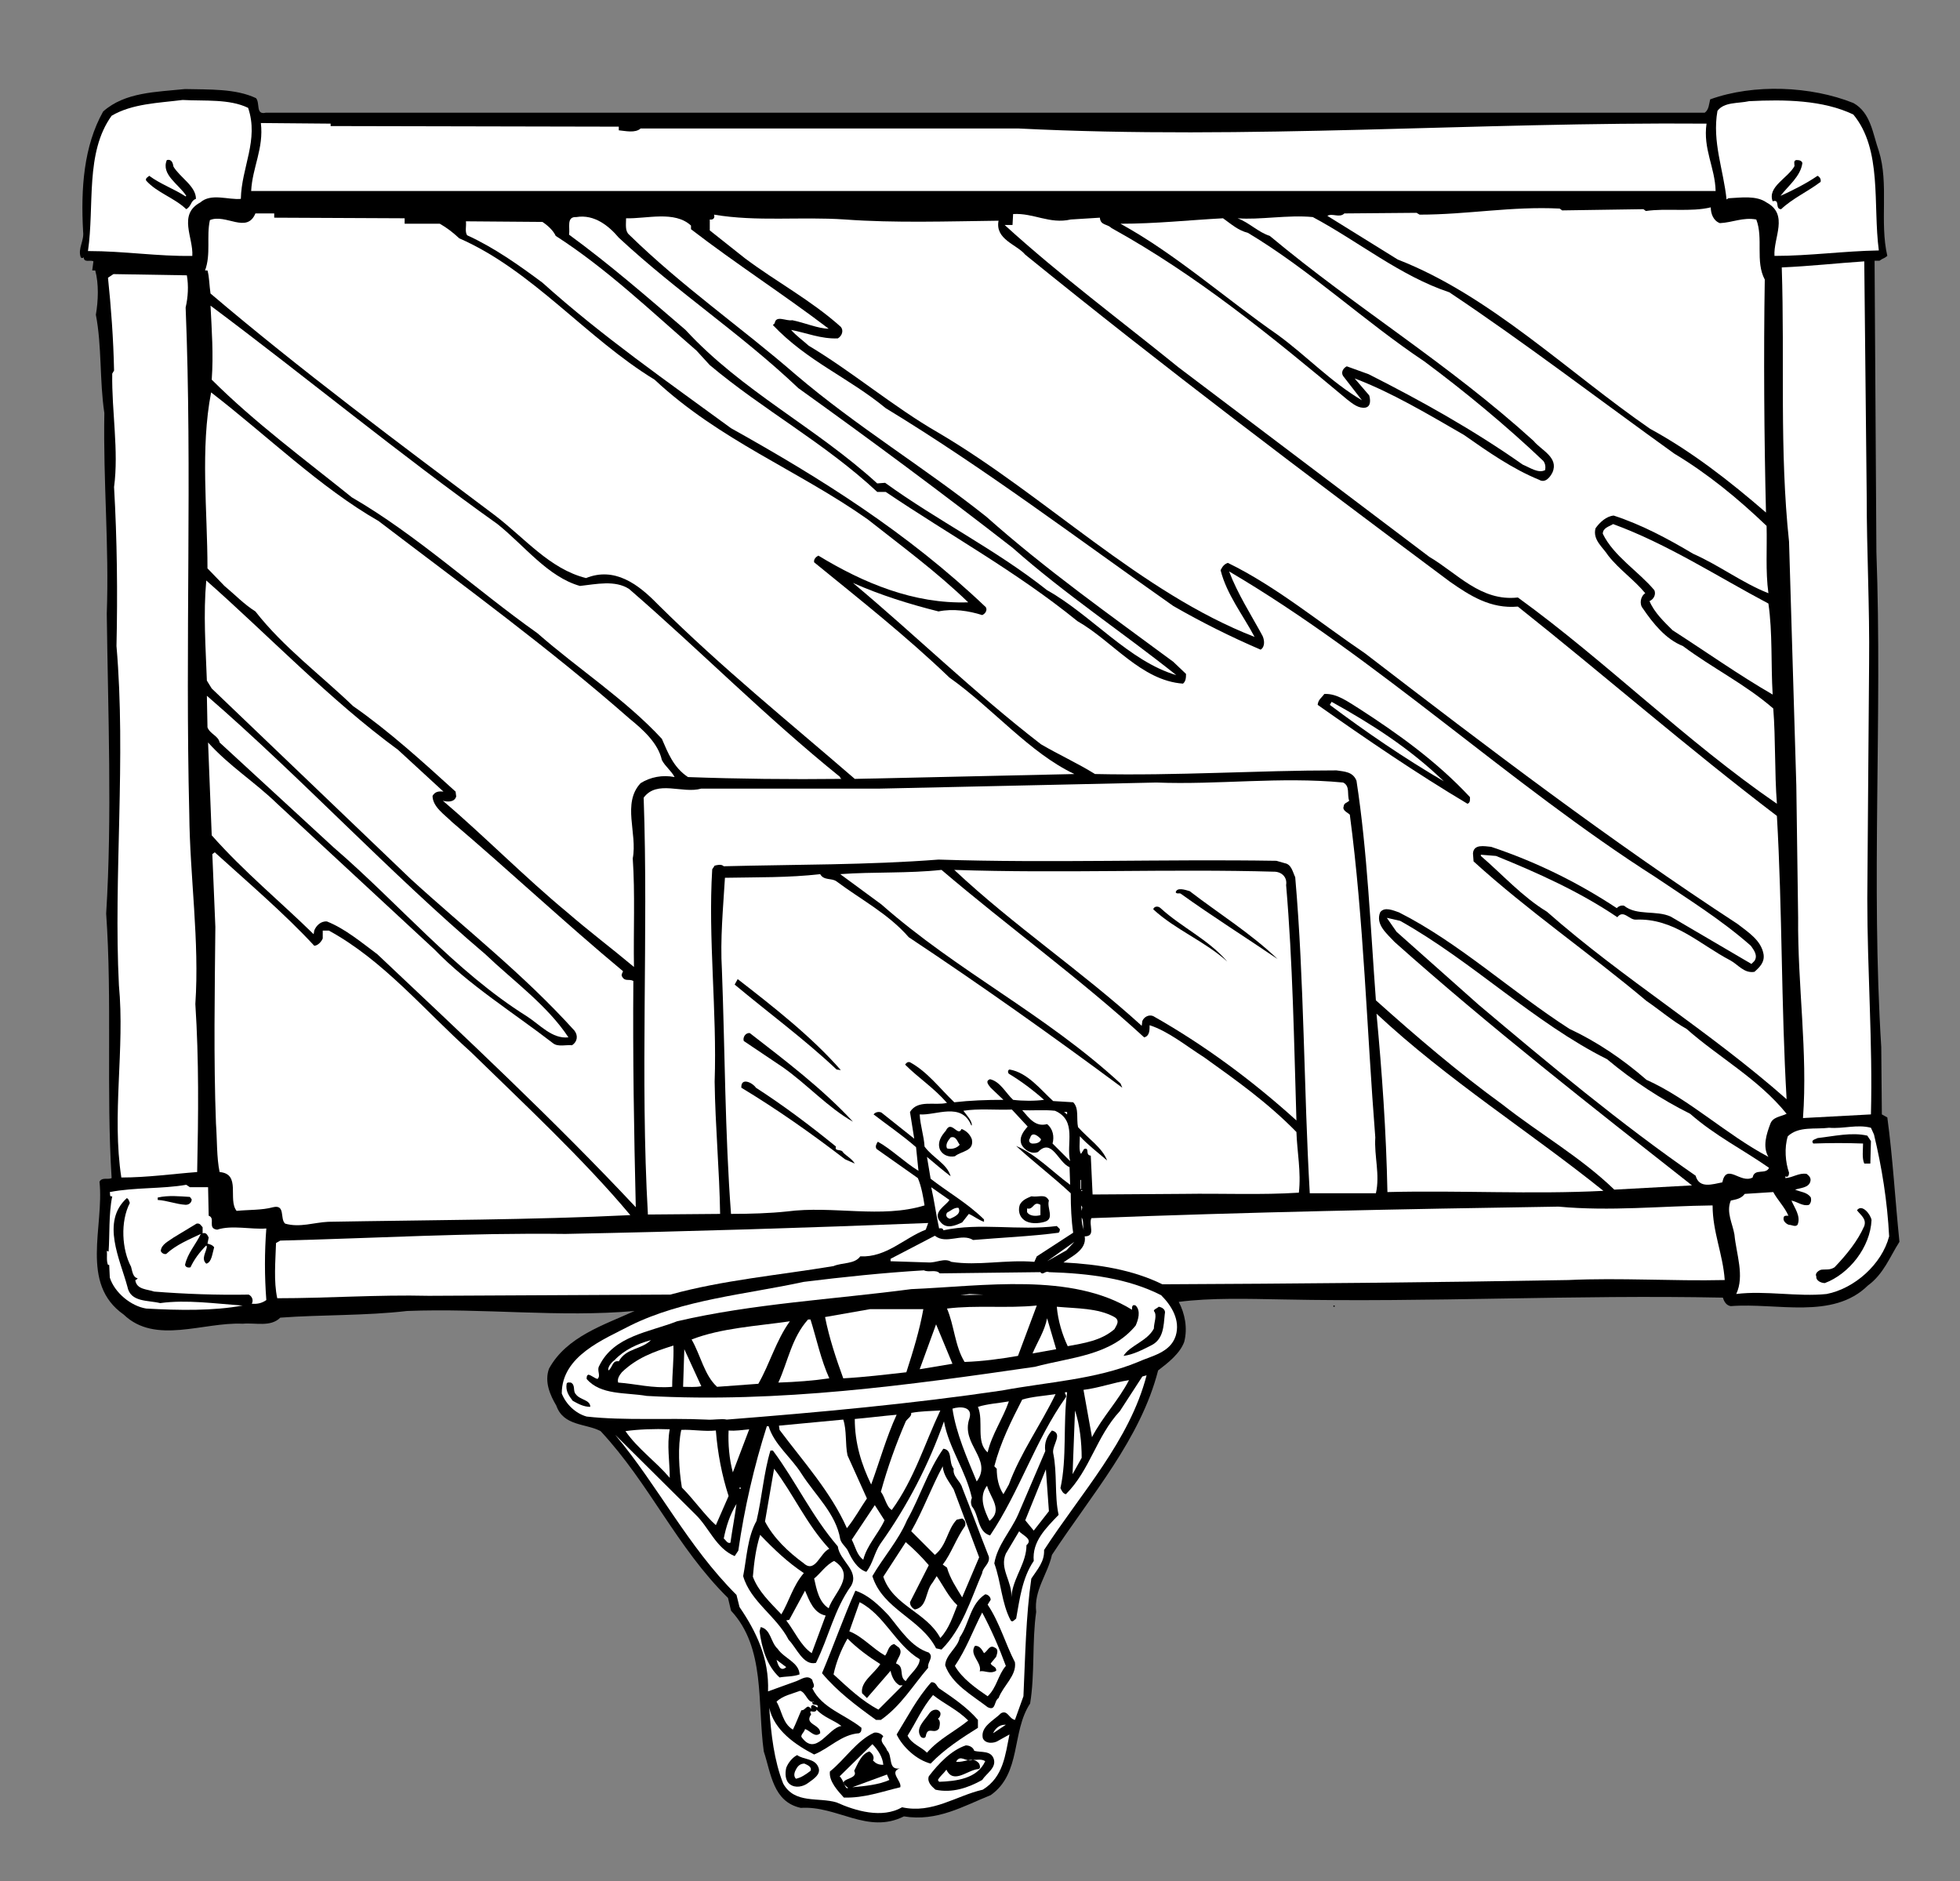 <?xml version="1.0" encoding="UTF-8" standalone="no"?>
<svg
   xmlns:dc="http://purl.org/dc/elements/1.1/"
   xmlns:cc="http://creativecommons.org/ns#"
   xmlns:rdf="http://www.w3.org/1999/02/22-rdf-syntax-ns#"
   xmlns:svg="http://www.w3.org/2000/svg"
   xmlns="http://www.w3.org/2000/svg"
   viewBox="0 0 430.667 413.333"
   height="413.333"
   width="430.667"
   xml:space="preserve"
   id="svg2"
   version="1.1"><rect x="0" y="0" width="430.667" height="413.333" fill="#808080" stroke="none"/><defs
     id="defs6" /><g
     transform="matrix(1.333,0,0,-1.333,0,413.333)"
     id="g10"><g
       transform="scale(0.1)"
       id="g12"><path
         id="path14"
         style="fill:#000000;fill-opacity:1;fill-rule:nonzero;stroke:none"
         d="m 422,2939 c 7,-8 -1,-28 16,-24 h 2372 c 7,5 7,14 9,22 72,26 166,22 236,-6 29,-16 32,-51 42,-79 17,-54 1,-117 14,-173 -6,-5 -6,-3 -13,-8 h -8 l 3,-480 c 10,-273 -9,-544 8,-816 l 1,-111 9,-5 c 9,-66 13,-137 20,-205 -16,-25 -26,-53 -52,-72 -58,-57 -150,-28 -226,-34 -7,1 -11,7 -13,14 -245,5 -484,-8 -724,-3 -58,1 -120,3 -173,-4 10,-19 15,-43 9,-66 -7,-19 -26,-34 -43,-47 -29,-113 -110,-205 -175,-304 -7,-32 -30,-58 -26,-94 -7,-49 -2,-103 -10,-151 -31,-47 -14,-115 -65,-151 -45,-18 -88,-44 -143,-35 -60,-30 -110,18 -170,14 -46,10 -49,57 -61,93 -11,80 3,171 -54,232 l -5,21 c -85,84 -129,188 -210,275 -25,13 -61,8 -73,42 -10,17 -20,39 -12,61 29,53 91,72 141,95 -123,-11 -249,5 -375,0 -68,-8 -142,-6 -209,-11 -16,-16 -41,-8 -62,-10 -65,3 -144,-35 -196,15 -73,51 -32,145 -40,219 4,8 14,3 20,6 -9,143 1,294 -9,436 10,159 3,332 1,494 4,114 -6,216 -4,331 -8,53 -4,111 -14,162 4,23 5,51 -1,73 h -5 l 2,15 c -5,3 -16,-3 -16,7 -1,-2 -4,-2 -5,0 -5,14 6,27 4,42 -4,71 1,141 33,198 36,32 87,32 135,37 40,-1 83,1 117,-15" /><path
         id="path16"
         style="fill:#ffffff;fill-opacity:1;fill-rule:nonzero;stroke:none"
         d="m 409,2923 c 18,-53 -11,-98 -12,-150 -21,-2 -49,10 -67,-6 -37,-20 -11,-58 -13,-88 -57,-1 -112,8 -172,8 11,75 -5,162 39,223 34,20 77,21 117,26 37,-2 77,2 108,-13" /><path
         id="path18"
         style="fill:#ffffff;fill-opacity:1;fill-rule:nonzero;stroke:none"
         d="m 3055,2912 c 48,-58 32,-148 42,-224 -58,-1 -114,-9 -172,-9 -2,30 24,68 -13,88 -17,12 -42,8 -63,7 l -3,-2 c -5,49 -24,95 -15,146 11,15 34,12 52,16 59,3 122,2 172,-22" /><path
         id="path20"
         style="fill:#ffffff;fill-opacity:1;fill-rule:nonzero;stroke:none"
         d="m 545,2893 475,-1 v -6 c 11,-1 27,-5 36,3 h 146 477 c 379,-19 755,11 1134,8 -6,-42 14,-72 15,-111 H 414 c 2,39 21,70 16,112 l 115,-1 v -4" /><path
         id="path22"
         style="fill:#000000;fill-opacity:1;fill-rule:nonzero;stroke:none"
         d="m 286,2826 c 11,-18 37,-32 37,-53 -9,-3 -7,-12 -16,-17 -20,19 -48,27 -66,47 -2,4 3,6 5,8 19,-14 40,-21 60,-34 l 1,1 c -12,19 -42,35 -32,59 8,2 10,-5 11,-11" /><path
         id="path24"
         style="fill:#000000;fill-opacity:1;fill-rule:nonzero;stroke:none"
         d="m 2971,2832 c -3,-22 -23,-37 -36,-54 20,9 42,20 61,33 4,-2 6,-6 5,-10 -21,-16 -46,-27 -65,-45 -11,0 -1,17 -14,13 -9,24 25,38 36,58 0,4 -2,9 3,10 5,0 9,-1 10,-5" /><path
         id="path26"
         style="fill:#ffffff;fill-opacity:1;fill-rule:nonzero;stroke:none"
         d="m 2835,2733 c 21,1 38,10 60,6 12,-31 -2,-69 14,-99 -2,-123 -1,-263 2,-384 -60,52 -123,101 -191,138 -135,93 -264,220 -416,279 l -116,72 c 8,5 20,-4 28,4 l 119,1 5,-3 c 79,0 151,14 231,10 l 4,-3 134,2 4,-3 c 34,5 74,-2 107,6 0,-10 4,-22 15,-26" /><path
         id="path28"
         style="fill:#ffffff;fill-opacity:1;fill-rule:nonzero;stroke:none"
         d="m 452,2742 215,-1 v -9 h 58 c 12,-7 20,-13 32,-24 121,-53 209,-164 322,-233 107,-100 236,-149 351,-230 57,-45 112,-85 166,-137 -90,-3 -173,32 -247,77 -4,-2 -8,-6 -7,-11 76,-62 151,-121 223,-190 72,-51 132,-124 206,-159 l -362,-8 c -111,96 -218,182 -325,288 -32,33 -71,62 -118,43 -60,15 -101,66 -151,104 -156,117 -321,240 -468,365 -2,13 -2,28 -5,38 h -4 c 10,27 2,56 8,83 26,11 61,-23 75,11 h 31 v -7" /><path
         id="path30"
         style="fill:#ffffff;fill-opacity:1;fill-rule:nonzero;stroke:none"
         d="m 1765,2739 48,3 c 1,-13 12,-10 19,-17 141,-78 262,-177 389,-283 9,-7 19,-15 30,-13 9,2 8,13 6,20 l -24,28 c 61,-23 121,-59 180,-93 40,-28 80,-56 124,-74 10,-6 18,4 22,12 11,25 -19,37 -31,52 -141,128 -291,218 -435,338 -19,6 -34,22 -53,29 36,-3 83,6 124,2 75,-40 144,-97 225,-124 123,-82 247,-177 371,-266 55,-33 105,-74 152,-119 1,-37 -2,-74 3,-111 -43,17 -81,46 -124,65 -42,25 -85,48 -131,63 -12,-1 -23,-11 -30,-21 -5,-19 12,-31 21,-45 18,-23 43,-40 61,-62 -8,-5 -10,-18 -4,-25 17,-25 38,-51 66,-62 48,-36 103,-63 149,-103 4,-51 2,-105 6,-157 -150,103 -282,235 -427,340 -61,-7 -100,40 -146,67 l -413,312 c -95,77 -196,152 -287,235 h 13 l 1,18 c 34,2 60,-17 95,-9" /><path
         id="path32"
         style="fill:#ffffff;fill-opacity:1;fill-rule:nonzero;stroke:none"
         d="m 1393,2739 c 82,-6 170,-3 253,-2 -6,-31 30,-39 44,-56 228,-185 464,-363 700,-539 33,-23 67,-45 112,-41 141,-112 281,-234 427,-345 9,-155 7,-313 16,-467 -128,113 -269,198 -395,309 -41,25 -73,61 -109,92 v 2 l 25,-2 c 69,-28 138,-59 200,-101 10,13 19,-4 30,-4 63,3 106,-41 156,-67 13,-7 23,-22 40,-19 9,8 17,16 15,29 -4,23 -25,36 -43,50 -210,137 -411,290 -614,446 -74,50 -146,110 -226,149 -6,-2 -9,-6 -12,-12 10,-40 37,-74 56,-110 -188,73 -345,233 -522,337 -73,42 -141,100 -213,143 -10,9 -20,16 -29,26 26,-5 49,-15 77,-14 7,4 10,13 5,19 -49,44 -106,74 -158,113 l -58,46 v 18 c 5,-1 9,2 7,8 71,-12 142,-3 216,-8" /><path
         id="path34"
         style="fill:#ffffff;fill-opacity:1;fill-rule:nonzero;stroke:none"
         d="m 1020,2709 c 98,-91 200,-157 296,-248 120,-86 236,-172 353,-263 87,-77 181,-139 270,-210 -78,23 -140,99 -213,140 -86,68 -180,114 -267,177 l -13,-1 c -102,93 -223,152 -316,253 -64,55 -125,108 -192,157 2,11 -5,30 12,29 30,5 54,-15 70,-34" /><path
         id="path36"
         style="fill:#ffffff;fill-opacity:1;fill-rule:nonzero;stroke:none"
         d="m 1139,2729 v -6 c 74,-57 152,-107 227,-164 -17,0 -40,10 -60,14 -10,-2 -27,9 -29,-5 l -3,-3 c 57,-60 124,-86 186,-137 163,-99 316,-215 474,-326 47,-27 95,-51 144,-72 8,5 6,17 3,23 -19,35 -41,69 -55,106 245,-144 463,-351 703,-504 53,-36 107,-69 157,-113 5,-7 12,-16 6,-25 l -5,-5 -133,78 c -24,11 -56,1 -77,18 -5,1 -9,-1 -12,-4 -65,43 -135,77 -207,101 -11,1 -29,5 -30,-11 l 1,-13 c 89,-81 191,-151 285,-230 22,-15 44,-34 66,-46 53,-47 118,-82 165,-140 -10,-5 -23,-5 -27,-17 -6,-16 -13,-37 -3,-54 -70,37 -130,95 -201,127 -39,34 -82,63 -127,84 -95,61 -182,142 -281,192 -9,3 -24,10 -31,0 -8,-20 11,-35 24,-49 157,-140 326,-272 490,-401 l -128,-7 c -56,54 -123,92 -184,140 -73,53 -142,112 -209,172 -9,121 -14,245 -32,362 -6,15 -20,15 -33,17 -132,0 -262,-9 -398,-6 -29,18 -60,32 -89,49 -109,84 -206,179 -310,266 45,-20 93,-35 141,-47 24,5 50,1 72,-6 5,2 9,8 6,13 -129,123 -273,213 -420,295 -105,77 -212,151 -311,240 -39,29 -80,58 -124,78 -4,6 -1,15 -2,23 l 126,-1 c 8,-5 18,-14 22,-23 84,-54 157,-124 232,-189 l 22,-24 c 88,-74 189,-128 276,-209 h 14 c 105,-71 215,-131 316,-213 58,-33 105,-98 174,-103 5,4 5,11 5,16 l -21,20 c -104,77 -209,151 -308,239 -103,82 -213,148 -314,234 -91,79 -187,145 -275,231 -7,6 -5,17 -5,27 34,-1 80,13 107,-12" /><path
         id="path38"
         style="fill:#ffffff;fill-opacity:1;fill-rule:nonzero;stroke:none"
         d="m 2057,2717 c 102,-61 192,-146 291,-212 66,-49 135,-106 196,-164 3,-4 4,-9 3,-15 -11,-6 -25,4 -37,9 -81,57 -167,105 -254,149 l -36,13 c -6,-3 -10,-10 -6,-16 l 31,-40 c -51,30 -91,73 -139,108 -85,59 -168,133 -259,183 58,0 113,6 169,9 14,-10 25,-20 41,-24" /><path
         id="path40"
         style="fill:#ffffff;fill-opacity:1;fill-rule:nonzero;stroke:none"
         d="m 3077,2284 c 0,-92 5,-184 4,-276 l -3,-388 c 0,-120 9,-238 6,-356 l -112,-6 c 8,109 -9,218 -8,330 l -3,218 -12,402 c -16,151 -7,297 -12,452 46,2 91,7 136,10 l 4,-386" /><path
         id="path42"
         style="fill:#ffffff;fill-opacity:1;fill-rule:nonzero;stroke:none"
         d="m 308,2647 c 3,-17 2,-36 -2,-53 11,-271 -1,-553 6,-835 1,-104 17,-209 10,-313 6,-93 5,-182 3,-277 -40,-3 -82,-9 -125,-9 -16,104 6,212 -4,317 -9,179 12,374 -4,559 2,86 1,176 -4,262 8,60 -4,124 -3,187 l 3,5 c -1,52 -5,105 -10,153 l 9,6 121,-2" /><path
         id="path44"
         style="fill:#ffffff;fill-opacity:1;fill-rule:nonzero;stroke:none"
         d="m 820,2237 c 45,-36 83,-87 136,-102 27,3 58,10 81,-5 119,-103 223,-209 348,-310 -1,-1 1,-2 2,-3 -85,-1 -171,0 -253,3 -24,16 -33,40 -43,63 -60,65 -139,116 -205,174 -103,73 -199,162 -306,224 -77,62 -161,124 -231,194 3,42 0,82 -2,122 158,-118 310,-244 473,-360" /><path
         id="path46"
         style="fill:#ffffff;fill-opacity:1;fill-rule:nonzero;stroke:none"
         d="m 624,2242 c 139,-106 282,-210 414,-326 21,-17 47,-40 53,-68 6,-11 15,-17 21,-28 -20,4 -40,0 -56,-10 -31,-33 -5,-83 -13,-124 4,-58 1,-121 2,-179 -37,31 -73,58 -110,90 -69,57 -138,127 -205,184 7,-2 19,-3 22,7 l -1,8 c -54,49 -110,100 -169,141 -53,51 -115,97 -161,156 -19,12 -33,27 -51,42 l -28,29 c 0,96 -12,197 6,290 92,-71 180,-157 276,-212" /><path
         id="path48"
         style="fill:#ffffff;fill-opacity:1;fill-rule:nonzero;stroke:none"
         d="m 2915,2106 c 7,-48 4,-100 7,-150 -57,33 -109,70 -165,106 -14,14 -30,29 -38,48 7,3 11,11 8,18 -26,31 -67,56 -85,93 0,10 11,12 17,16 90,-33 171,-86 256,-131" /><path
         id="path50"
         style="fill:#ffffff;fill-opacity:1;fill-rule:nonzero;stroke:none"
         d="m 656,1865 75,-69 c -8,1 -14,0 -18,-7 0,-18 20,-31 32,-43 93,-79 187,-167 282,-246 -1,-3 -3,-5 -2,-8 5,-10 11,-4 19,-8 -1,-128 1,-246 4,-373 -132,141 -284,283 -426,417 -27,20 -53,42 -83,54 -10,1 -18,-7 -21,-15 l -1,-6 c -54,53 -115,103 -168,163 l -6,153 c 35,-39 77,-65 114,-101 l 259,-240 c 57,-59 130,-104 196,-155 8,-6 21,-2 31,-3 9,6 10,16 4,24 -85,94 -178,166 -270,250 -115,110 -216,207 -328,314 l -8,13 c -2,56 -6,109 -1,165 101,-89 204,-197 316,-279" /><path
         id="path52"
         style="fill:#000000;fill-opacity:1;fill-rule:nonzero;stroke:none"
         d="m 2240,1933 c 65,-42 128,-87 183,-146 0,-4 1,-9 -4,-11 -84,50 -166,106 -247,163 1,9 6,11 11,18 21,1 39,-13 57,-24" /><path
         id="path54"
         style="fill:#ffffff;fill-opacity:1;fill-rule:nonzero;stroke:none"
         d="m 800,1528 c 46,-44 102,-84 137,-137 -27,-3 -47,21 -69,35 -118,74 -210,185 -318,278 l -188,173 c -2,11 -16,14 -20,25 l -1,52 c 157,-136 300,-291 459,-426" /><path
         id="path56"
         style="fill:#ffffff;fill-opacity:1;fill-rule:nonzero;stroke:none"
         d="m 2380,1813 c -65,38 -128,81 -188,126 l 3,5 c 65,-36 128,-76 185,-131" /><path
         id="path58"
         style="fill:#ffffff;fill-opacity:1;fill-rule:nonzero;stroke:none"
         d="m 2214,1811 c 12,-6 6,-20 10,-30 -3,-3 -9,-4 -9,-9 -3,-7 6,-10 10,-14 23,-173 28,-355 42,-532 -2,-31 8,-61 1,-92 h -109 c -10,173 -9,349 -24,521 -4,8 -6,21 -17,23 l -14,4 c -187,3 -371,-4 -557,2 -116,-9 -236,-8 -354,-11 -4,4 -11,2 -15,1 l -4,-6 c -7,-114 8,-233 4,-350 1,-74 8,-147 9,-218 l -119,-1 c -13,226 1,462 -7,687 22,30 64,6 95,15 h 295 l 455,10 c 102,-4 204,10 308,0" /><path
         id="path60"
         style="fill:#ffffff;fill-opacity:1;fill-rule:nonzero;stroke:none"
         d="m 518,1542 c 6,0 12,7 14,12 v 13 h 10 c 90,-49 158,-132 234,-200 86,-84 186,-177 263,-269 -164,-8 -331,-8 -498,-11 -23,-1 -47,-10 -71,-3 -9,8 1,32 -20,27 -18,-5 -40,-4 -60,-6 -15,19 8,61 -28,64 -5,24 -4,53 -6,80 -4,107 -2,217 -1,324 l -5,120 4,3 c 54,-49 115,-101 164,-154" /><path
         id="path62"
         style="fill:#ffffff;fill-opacity:1;fill-rule:nonzero;stroke:none"
         d="m 1552,1667 c 109,-93 227,-178 334,-276 9,2 9,12 9,20 31,-10 60,-34 90,-53 53,-38 104,-74 152,-123 1,-32 8,-66 4,-100 -62,-4 -125,-1 -190,-2 l -150,-1 -3,64 c -10,1 -1,14 -11,11 l -5,-8 c -4,4 -2,19 -2,29 14,-15 30,-27 45,-40 -8,21 -31,36 -48,55 -3,14 2,31 -8,41 l -33,2 c -20,18 -42,47 -72,52 -3,-1 -3,-5 -1,-7 20,-12 40,-27 58,-43 -15,-2 -35,-2 -51,0 -12,11 -21,30 -38,34 -9,-3 -2,-10 1,-14 l 21,-20 c -28,0 -55,-1 -81,-4 -25,24 -44,50 -73,66 -4,1 -6,-1 -8,-4 22,-22 46,-37 69,-63 -20,-5 -48,6 -61,-15 l 7,-44 -54,43 c -4,2 -10,1 -13,-3 22,-17 47,-34 70,-54 l 4,-39 c -23,14 -45,36 -67,48 -2,-3 -5,-8 -2,-12 l 68,-48 c 6,-14 9,-32 11,-45 -71,-22 -151,0 -227,-10 -28,-3 -61,-4 -92,-4 -10,132 -10,271 -15,402 -3,51 2,102 5,152 51,1 106,0 157,6 6,-11 19,-6 27,-12 40,-30 85,-53 119,-92 119,-79 236,-162 352,-248 l -3,7 c -125,115 -268,184 -394,295 l -68,50 c 55,4 112,1 167,7" /><path
         id="path64"
         style="fill:#ffffff;fill-opacity:1;fill-rule:nonzero;stroke:none"
         d="m 2102,1664 c 12,-1 20,-10 18,-22 11,-129 13,-257 17,-388 -74,67 -153,125 -236,172 -7,3 -15,-1 -18,-8 l -1,-8 c -100,91 -211,165 -309,257 177,-6 356,2 529,-3" /><path
         id="path66"
         style="fill:#000000;fill-opacity:1;fill-rule:nonzero;stroke:none"
         d="m 1961,1632 c 48,-37 100,-69 145,-112 -53,36 -107,70 -160,108 -3,1 -6,-1 -8,2 2,9 16,4 23,2" /><path
         id="path68"
         style="fill:#000000;fill-opacity:1;fill-rule:nonzero;stroke:none"
         d="m 1913,1604 c 35,-32 78,-51 110,-88 -38,34 -85,52 -122,86 1,5 8,6 12,2" /><path
         id="path70"
         style="fill:#ffffff;fill-opacity:1;fill-rule:nonzero;stroke:none"
         d="m 2308,1583 c 118,-66 221,-168 341,-228 43,-36 89,-66 137,-90 41,-36 87,-59 130,-89 -5,-12 -24,0 -27,-16 -20,-11 -43,25 -50,-8 -16,-3 -38,-11 -44,11 -123,85 -243,185 -358,282 l -135,120 -16,23 22,-5" /><path
         id="path72"
         style="fill:#000000;fill-opacity:1;fill-rule:nonzero;stroke:none"
         d="m 1386,1337 -7,1 c -53,50 -113,94 -168,140 l 5,9 c 58,-45 122,-95 170,-150" /><path
         id="path74"
         style="fill:#ffffff;fill-opacity:1;fill-rule:nonzero;stroke:none"
         d="m 2643,1138 c -119,-6 -236,1 -356,-2 -2,100 -9,198 -18,294 118,-110 252,-194 374,-292" /><path
         id="path76"
         style="fill:#000000;fill-opacity:1;fill-rule:nonzero;stroke:none"
         d="m 1236,1398 c 58,-45 119,-91 170,-146 -41,23 -76,62 -116,90 l -64,43 c -2,6 3,14 10,13" /><path
         id="path78"
         style="fill:#000000;fill-opacity:1;fill-rule:nonzero;stroke:none"
         d="m 1246,1308 c 45,-29 89,-62 132,-97 -3,-9 9,-3 12,-10 6,-6 14,-10 19,-18 l -16,7 c -56,43 -113,83 -171,118 -1,18 19,8 24,0" /><path
         id="path80"
         style="fill:#ffffff;fill-opacity:1;fill-rule:nonzero;stroke:none"
         d="m 1694,1244 c -7,-8 -15,-18 -10,-30 5,-9 16,-16 27,-12 23,24 33,-17 52,-25 l 1,-29 c -30,22 -56,50 -89,64 27,-25 61,-51 90,-78 0,-22 1,-45 4,-65 l -60,-39 -4,-9 c -47,4 -93,-7 -137,0 -11,7 -25,-2 -38,-1 l -62,2 v 4 l 73,38 c 19,-15 44,5 63,-7 47,4 96,6 141,12 2,2 2,4 2,6 l -5,5 c -63,-8 -126,6 -187,-7 0,3 -4,4 -7,3 -5,23 -8,46 -13,68 l 30,-21 c -5,-9 -29,-20 -15,-36 10,-13 25,-6 36,-1 l 11,14 c 9,-4 16,-10 25,-13 v 4 c -29,28 -57,43 -88,67 l -6,36 c 13,-11 26,-22 39,-32 -6,21 -29,30 -43,49 -1,18 -7,34 -8,53 27,-2 69,21 85,-18 h 1 c 0,8 -8,16 -14,24 25,4 53,1 80,2 l 26,-28" /><path
         id="path82"
         style="fill:#ffffff;fill-opacity:1;fill-rule:nonzero;stroke:none"
         d="m 1739,1270 c 37,-16 18,-55 25,-83 l -29,29 c 3,11 1,24 -9,32 -19,-5 -29,9 -41,23 16,-1 36,1 54,-1" /><path
         id="path84"
         style="fill:#ffffff;fill-opacity:1;fill-rule:nonzero;stroke:none"
         d="m 1759,1264 -5,4 h 5 z" /><path
         id="path86"
         style="fill:#ffffff;fill-opacity:1;fill-rule:nonzero;stroke:none"
         d="m 3089,1231 c 13,-54 22,-110 25,-168 -12,-46 -57,-86 -103,-95 -48,-5 -101,6 -149,0 14,30 0,66 -3,98 -3,18 -14,37 -6,56 9,2 17,3 23,11 l 47,3 c 7,-13 19,-25 25,-39 -3,0 -8,1 -8,-4 -1,-5 5,-10 9,-11 5,0 10,-4 14,0 6,14 -5,28 -10,40 10,-2 19,-10 29,-7 3,3 4,7 3,12 -6,9 -17,9 -26,13 9,3 22,3 25,13 2,6 -2,10 -6,13 -13,2 -22,-6 -35,-7 v 3 c 5,-3 6,3 6,6 -6,17 -8,41 -2,60 18,17 45,11 68,14 24,-2 46,6 69,0 l 5,-11" /><path
         id="path88"
         style="fill:#000000;fill-opacity:1;fill-rule:nonzero;stroke:none"
         d="m 1585,1240 c 8,-3 14,-9 17,-17 4,-20 -17,-19 -28,-28 -10,-2 -21,2 -25,12 -4,12 3,22 10,30 9,19 20,-11 26,3" /><path
         id="path90"
         style="fill:#000000;fill-opacity:1;fill-rule:nonzero;stroke:none"
         d="m 3084,1220 -1,-37 h -10 c -4,9 -2,22 -2,33 -27,1 -54,1 -82,0 -5,6 4,7 7,9 27,3 56,10 82,4 l 6,-9" /><path
         id="path92"
         style="fill:#ffffff;fill-opacity:1;fill-rule:nonzero;stroke:none"
         d="m 1716,1223 c -1,-5 -7,-7 -12,-7 -6,-1 -10,4 -6,9 3,12 14,3 18,-2" /><path
         id="path94"
         style="fill:#ffffff;fill-opacity:1;fill-rule:nonzero;stroke:none"
         d="m 1582,1214 c -5,-6 -14,-8 -21,-6 -3,7 2,13 6,18 9,3 11,-7 15,-12" /><path
         id="path96"
         style="fill:#ffffff;fill-opacity:1;fill-rule:nonzero;stroke:none"
         d="m 1781,1156 h 1 v -15 h -1 v 15" /><path
         id="path98"
         style="fill:#ffffff;fill-opacity:1;fill-rule:nonzero;stroke:none"
         d="m 313,1144 h 30 l 1,-47 c 12,-4 -3,-21 14,-23 24,8 56,0 81,2 -3,-39 -3,-79 0,-118 -7,-5 -15,-7 -24,-6 3,5 1,12 -5,15 -51,-1 -106,1 -156,5 -11,4 -29,3 -31,19 2,0 3,2 4,3 -8,1 -9,12 -11,19 -15,28 -18,74 -2,105 -1,3 -2,7 -5,8 -43,-39 -11,-101 1,-146 5,-26 34,-22 54,-27 44,6 91,-1 136,-4 -48,-9 -105,-8 -159,-5 -25,4 -52,26 -60,51 l -1,21 h -2 c -3,7 -1,16 -2,23 1,0 2,-1 3,-1 2,27 0,62 6,91 -5,-1 -3,3 -4,7 41,8 86,5 126,12 l 6,-4" /><path
         id="path100"
         style="fill:#ffffff;fill-opacity:1;fill-rule:nonzero;stroke:none"
         d="m 1782,1138 h 2 v 1 h -2 v -1" /><path
         id="path102"
         style="fill:#000000;fill-opacity:1;fill-rule:nonzero;stroke:none"
         d="m 316,1124 c 0,-5 -4,-9 -10,-9 -16,1 -30,7 -46,8 v 4 c 18,4 36,2 53,1 l 3,-4" /><path
         id="path104"
         style="fill:#000000;fill-opacity:1;fill-rule:nonzero;stroke:none"
         d="m 1729,1122 c -4,-12 10,-30 -7,-35 -10,-3 -25,-4 -34,3 -8,6 -10,16 -7,25 4,8 12,11 19,14 13,-2 23,5 29,-7" /><path
         id="path106"
         style="fill:#ffffff;fill-opacity:1;fill-rule:nonzero;stroke:none"
         d="m 1715,1098 c -7,-2 -18,-2 -22,5 v 6 c 11,-3 10,13 22,6 v -17" /><path
         id="path108"
         style="fill:#ffffff;fill-opacity:1;fill-rule:nonzero;stroke:none"
         d="m 1783,1105 -1,9 2,-3 z" /><path
         id="path110"
         style="fill:#ffffff;fill-opacity:1;fill-rule:nonzero;stroke:none"
         d="m 2823,1114 c 0,-44 17,-80 20,-123 -86,-2 -172,4 -258,0 -222,-4 -451,-6 -669,-7 -49,24 -105,33 -163,36 11,9 39,20 35,43 19,0 6,19 11,30 257,10 513,15 770,19 86,-8 168,1 254,2" /><path
         id="path112"
         style="fill:#000000;fill-opacity:1;fill-rule:nonzero;stroke:none"
         d="m 3085,1090 c -2,-45 -37,-89 -77,-104 -6,0 -15,4 -14,11 -3,5 4,10 8,11 8,1 14,-1 22,4 20,21 38,43 49,68 4,12 -6,18 -12,26 8,11 22,-6 24,-16" /><path
         id="path114"
         style="fill:#ffffff;fill-opacity:1;fill-rule:nonzero;stroke:none"
         d="m 1580,1110 c 5,-10 -7,-15 -14,-18 -5,1 -8,5 -5,10 6,3 12,9 19,8" /><path
         id="path116"
         style="fill:#ffffff;fill-opacity:1;fill-rule:nonzero;stroke:none"
         d="m 1787,1073 c -3,6 -4,13 -4,21 4,-6 1,-15 4,-21" /><path
         id="path118"
         style="fill:#ffffff;fill-opacity:1;fill-rule:nonzero;stroke:none"
         d="m 1526,1074 c -36,-14 -65,-46 -108,-44 -9,-13 -30,-10 -44,-16 -90,-15 -182,-23 -269,-47 l -398,-2 c -85,2 -166,-4 -250,-4 -6,28 -3,60 -2,91 l 7,4 c 158,4 310,13 470,11 202,4 398,10 598,18 l -4,-11" /><path
         id="path120"
         style="fill:#000000;fill-opacity:1;fill-rule:nonzero;stroke:none"
         d="m 334,1078 v -10 c 6,2 8,-3 10,-7 l -2,-10 c 4,-1 8,-2 11,-6 -3,-10 -4,-25 -13,-27 -9,8 0,19 1,28 l -1,2 c -11,-11 -20,-23 -26,-36 -4,-1 -8,0 -9,4 4,19 18,34 26,51 -19,-9 -41,-18 -57,-33 -4,-1 -8,2 -9,5 1,11 13,16 21,22 l 38,23 c 6,1 7,-3 10,-6" /><path
         id="path122"
         style="fill:#ffffff;fill-opacity:1;fill-rule:nonzero;stroke:none"
         d="m 1726,1022 45,32 -13,-14 z" /><path
         id="path124"
         style="fill:#ffffff;fill-opacity:1;fill-rule:nonzero;stroke:none"
         d="m 1549,1002 166,2 c 4,-6 8,3 14,0 66,-2 130,-10 185,-38 17,-17 32,-41 24,-67 -9,-28 -40,-33 -62,-43 -70,-29 -149,-33 -224,-47 -149,-22 -301,-36 -454,-48 -9,2 -22,-1 -34,0 -63,3 -135,-2 -197,5 -18,5 -34,20 -41,38 0,62 69,89 113,112 87,43 189,51 286,72 65,8 131,15 198,19 8,-4 20,2 26,-5" /><path
         id="path126"
         style="fill:#000000;fill-opacity:1;fill-rule:nonzero;stroke:none"
         d="m 1866,942 c 0,2 -1,10 6,7 9,-9 4,-24 0,-33 -41,-50 -107,-52 -166,-68 -207,-30 -422,-60 -640,-48 -35,6 -76,1 -99,28 0,3 0,6 3,7 5,-1 10,-6 15,-7 6,6 -2,14 3,22 24,49 82,55 128,73 124,29 257,36 386,53 119,5 264,28 364,-34" /><path
         id="path128"
         style="fill:#ffffff;fill-opacity:1;fill-rule:nonzero;stroke:none"
         d="m 1583,966 15,2 23,-1 z" /><path
         id="path130"
         style="fill:#ffffff;fill-opacity:1;fill-rule:nonzero;stroke:none"
         d="m 1678,866 c -29,-5 -58,-9 -88,-10 -16,26 -17,60 -29,88 49,6 99,0 148,5 l -31,-83" /><path
         id="path132"
         style="fill:#ffffff;fill-opacity:1;fill-rule:nonzero;stroke:none"
         d="m 1837,930 c 10,-6 3,-14 0,-20 -22,-19 -50,-23 -77,-28 -9,19 -16,42 -18,65 33,-3 68,-2 95,-17" /><path
         id="path134"
         style="fill:#000000;fill-opacity:1;fill-rule:nonzero;stroke:none"
         d="m 1920,935 c -2,-20 -2,-42 -23,-52 -14,-7 -29,-15 -45,-17 10,17 39,24 50,45 0,10 6,22 0,29 0,3 5,4 8,7 6,-1 12,-5 10,-12" /><path
         id="path136"
         style="fill:#000000;fill-opacity:1;fill-rule:nonzero;stroke:none"
         d="m 2198,947 h 2 v 2 h -2 v -2" /><path
         id="path138"
         style="fill:#ffffff;fill-opacity:1;fill-rule:nonzero;stroke:none"
         d="m 1522,943 c -6,-34 -17,-70 -28,-104 -36,-4 -68,-8 -104,-10 -12,33 -23,66 -30,101 l 74,13 h 88" /><path
         id="path140"
         style="fill:#ffffff;fill-opacity:1;fill-rule:nonzero;stroke:none"
         d="m 1702,870 c 8,19 20,37 24,58 l 15,-51 -39,-7" /><path
         id="path142"
         style="fill:#ffffff;fill-opacity:1;fill-rule:nonzero;stroke:none"
         d="m 1336,926 c 10,-32 17,-66 31,-97 -27,-4 -55,-6 -84,-7 16,35 22,74 49,104 h 4" /><path
         id="path144"
         style="fill:#ffffff;fill-opacity:1;fill-rule:nonzero;stroke:none"
         d="m 1302,923 c -23,-32 -33,-70 -52,-103 l -68,-5 c -21,19 -27,52 -42,78 49,19 107,22 162,30" /><path
         id="path146"
         style="fill:#ffffff;fill-opacity:1;fill-rule:nonzero;stroke:none"
         d="m 1516,844 27,74 27,-65 z" /><path
         id="path148"
         style="fill:#ffffff;fill-opacity:1;fill-rule:nonzero;stroke:none"
         d="m 1073,892 c -16,-16 -41,-13 -53,-35 -11,2 -10,-10 -17,-15 -2,4 4,13 10,17 16,17 38,27 60,33" /><path
         id="path150"
         style="fill:#ffffff;fill-opacity:1;fill-rule:nonzero;stroke:none"
         d="m 1108,815 c -32,-3 -60,5 -89,7 -2,6 2,12 6,17 25,24 53,34 85,44 1,-23 -2,-45 -2,-68" /><path
         id="path152"
         style="fill:#ffffff;fill-opacity:1;fill-rule:nonzero;stroke:none"
         d="m 1156,816 c -10,-2 -20,-1 -30,-1 l 2,62 28,-61" /><path
         id="path154"
         style="fill:#ffffff;fill-opacity:1;fill-rule:nonzero;stroke:none"
         d="m 1721,546 c 1,-19 -11,-32 -21,-47 -9,-62 -10,-129 -13,-194 l -14,-39 c -10,2 -12,17 -23,11 -12,-12 -34,-22 -30,-41 4,-10 19,-9 26,-4 l 18,10 c -7,-34 -10,-70 -44,-91 -44,-10 -83,-40 -133,-29 -33,-19 -77,-6 -108,8 -30,9 -69,-3 -88,31 -15,38 -20,81 -23,125 8,-37 43,-61 74,-77 25,10 45,33 74,35 4,2 4,5 4,9 -27,22 -65,32 -81,65 6,4 0,10 0,14 -8,9 -18,1 -26,-2 l -47,-17 c 2,54 -19,98 -47,139 l -5,20 c -81,81 -128,178 -200,264 l 132,-131 c 23,-22 34,-56 65,-69 l 6,9 c 10,70 26,139 47,205 h 3 c 9,-30 37,-51 54,-78 23,-36 57,-66 64,-108 2,-8 10,-13 13,-20 6,-13 15,-29 30,-34 11,14 13,31 23,46 45,63 80,131 105,202 8,-44 36,-81 46,-126 -2,-5 -2,-9 0,-14 12,-14 9,-42 30,-48 49,73 74,156 125,228 2,4 -6,9 2,8 -7,-51 0,-108 -11,-158 2,-4 4,-9 9,-10 40,40 50,95 89,137 l 37,57 7,2 C 1862,726 1782,640 1721,546" /><path
         id="path156"
         style="fill:#ffffff;fill-opacity:1;fill-rule:nonzero;stroke:none"
         d="m 1861,826 c -17,-33 -44,-61 -61,-94 l -14,78 c 25,3 49,12 75,16" /><path
         id="path158"
         style="fill:#000000;fill-opacity:1;fill-rule:nonzero;stroke:none"
         d="m 949,803 c 7,-10 24,-9 24,-21 -11,0 -20,5 -29,10 -6,8 -12,16 -10,28 1,3 4,2 7,2 8,-4 3,-14 8,-19" /><path
         id="path160"
         style="fill:#ffffff;fill-opacity:1;fill-rule:nonzero;stroke:none"
         d="m 1740,803 c -24,-50 -58,-97 -77,-149 l -9,-16 c -8,12 -11,27 -11,42 l -4,4 c 10,39 28,75 46,110 17,5 36,6 55,9" /><path
         id="path162"
         style="fill:#ffffff;fill-opacity:1;fill-rule:nonzero;stroke:none"
         d="m 1663,791 c -10,-29 -28,-54 -35,-84 -20,17 -6,51 -16,75 16,5 34,6 51,9" /><path
         id="path164"
         style="fill:#ffffff;fill-opacity:1;fill-rule:nonzero;stroke:none"
         d="m 1598,763 c -15,-43 39,-67 12,-104 -16,39 -34,79 -40,120 12,4 34,4 28,-16" /><path
         id="path166"
         style="fill:#ffffff;fill-opacity:1;fill-rule:nonzero;stroke:none"
         d="m 1550,776 c -26,-55 -43,-113 -80,-164 -9,5 -11,21 -18,30 11,40 25,79 41,116 3,5 10,8 9,14 16,3 32,3 48,4" /><path
         id="path168"
         style="fill:#ffffff;fill-opacity:1;fill-rule:nonzero;stroke:none"
         d="m 1783,698 -15,-27 4,105 c 8,-24 11,-53 11,-78" /><path
         id="path170"
         style="fill:#ffffff;fill-opacity:1;fill-rule:nonzero;stroke:none"
         d="m 1478,769 c -17,-37 -28,-77 -42,-115 -16,33 -27,68 -27,108 23,2 46,5 69,7" /><path
         id="path172"
         style="fill:#ffffff;fill-opacity:1;fill-rule:nonzero;stroke:none"
         d="m 1397,702 32,-71 c -11,-16 -20,-33 -33,-49 -26,59 -72,110 -111,162 l -1,7 106,10 c 6,-18 3,-40 7,-59" /><path
         id="path174"
         style="fill:#ffffff;fill-opacity:1;fill-rule:nonzero;stroke:none"
         d="m 1104,745 c -5,-26 0,-53 0,-80 -23,27 -53,48 -73,77 22,3 48,4 73,3" /><path
         id="path176"
         style="fill:#ffffff;fill-opacity:1;fill-rule:nonzero;stroke:none"
         d="m 1180,743 c 3,-38 10,-74 21,-108 l -21,-48 c -18,16 -36,42 -56,62 -5,30 -7,68 -1,95 18,1 37,-3 57,-1" /><path
         id="path178"
         style="fill:#ffffff;fill-opacity:1;fill-rule:nonzero;stroke:none"
         d="m 1208,674 c -6,22 -8,47 -7,69 12,-1 23,1 34,2 l -27,-71" /><path
         id="path180"
         style="fill:#000000;fill-opacity:1;fill-rule:nonzero;stroke:none"
         d="m 1736,706 c 7,-33 2,-71 9,-102 -21,-22 -44,-44 -41,-76 -19,-28 -23,-62 -29,-95 -3,-2 -6,-7 -9,-3 -15,28 -16,64 -27,94 5,30 27,53 39,80 l 45,105 c -2,14 3,25 11,34 19,-5 0,-24 2,-37" /><path
         id="path182"
         style="fill:#000000;fill-opacity:1;fill-rule:nonzero;stroke:none"
         d="m 1572,680 c -2,-13 11,-20 14,-31 15,-38 29,-76 44,-114 2,-12 -10,-17 -11,-27 -19,-44 -33,-92 -67,-126 l -9,2 c -25,49 -88,64 -105,119 18,31 43,59 57,92 22,39 34,81 60,118 16,-2 8,-22 17,-33" /><path
         id="path184"
         style="fill:#000000;fill-opacity:1;fill-rule:nonzero;stroke:none"
         d="m 1274,710 c 38,-51 64,-108 107,-158 3,-24 36,-40 22,-65 -28,-39 -37,-85 -58,-127 -21,-5 -32,25 -45,38 -20,39 -63,63 -75,105 6,31 7,64 22,91 9,38 12,80 23,116 h 4" /><path
         id="path186"
         style="fill:#ffffff;fill-opacity:1;fill-rule:nonzero;stroke:none"
         d="m 1572,646 42,-112 -28,-66 c -9,15 -20,31 -25,49 l -7,5 c 14,18 22,43 37,64 1,5 0,9 -5,12 l -9,-2 c -16,-17 -16,-42 -36,-58 l -39,39 c 20,35 33,72 52,107 1,-15 11,-26 18,-38" /><path
         id="path188"
         style="fill:#ffffff;fill-opacity:1;fill-rule:nonzero;stroke:none"
         d="m 1367,548 c -15,-6 -23,-41 -42,-24 -26,19 -50,42 -64,69 l 15,87 c 32,-42 53,-91 91,-132" /><path
         id="path190"
         style="fill:#ffffff;fill-opacity:1;fill-rule:nonzero;stroke:none"
         d="m 1704,578 -14,17 34,84 5,-69 -25,-32" /><path
         id="path192"
         style="fill:#ffffff;fill-opacity:1;fill-rule:nonzero;stroke:none"
         d="m 1222,656 -2,-6 2,6" /><path
         id="path194"
         style="fill:#ffffff;fill-opacity:1;fill-rule:nonzero;stroke:none"
         d="m 1631,594 c -7,15 -19,39 -4,58 5,-19 27,-40 4,-58" /><path
         id="path196"
         style="fill:#ffffff;fill-opacity:1;fill-rule:nonzero;stroke:none"
         d="m 1219,647 h 2 v 2 h -2 v -2" /><path
         id="path198"
         style="fill:#ffffff;fill-opacity:1;fill-rule:nonzero;stroke:none"
         d="m 1204,558 c -5,-2 -8,5 -11,7 4,20 10,39 21,57 -3,-22 -7,-43 -10,-64" /><path
         id="path200"
         style="fill:#ffffff;fill-opacity:1;fill-rule:nonzero;stroke:none"
         d="m 1458,595 c -10,-22 -29,-41 -35,-65 -11,8 -13,22 -19,33 l 38,57 16,-25" /><path
         id="path202"
         style="fill:#ffffff;fill-opacity:1;fill-rule:nonzero;stroke:none"
         d="m 1692,554 c 0,-28 -19,-50 -24,-78 l -1,-8 c 2,26 -20,47 -9,72 l 22,37 c 4,-6 24,-13 12,-23" /><path
         id="path204"
         style="fill:#ffffff;fill-opacity:1;fill-rule:nonzero;stroke:none"
         d="m 1325,508 c -18,-21 -24,-46 -37,-68 -19,20 -38,38 -47,62 2,24 5,47 12,69 23,-24 45,-45 72,-63" /><path
         id="path206"
         style="fill:#ffffff;fill-opacity:1;fill-rule:nonzero;stroke:none"
         d="m 1531,521 -31,-61 c 0,-6 4,-10 8,-12 21,4 17,30 29,44 l 7,11 c 11,-16 20,-35 34,-48 -7,-17 -13,-38 -28,-54 -23,43 -78,53 -94,101 l 37,57 c 13,-11 27,-25 38,-38" /><path
         id="path208"
         style="fill:#ffffff;fill-opacity:1;fill-rule:nonzero;stroke:none"
         d="m 1366,450 c -16,10 -20,31 -24,49 10,8 20,23 33,29 37,-24 -1,-53 -9,-78" /><path
         id="path210"
         style="fill:#ffffff;fill-opacity:1;fill-rule:nonzero;stroke:none"
         d="m 1361,438 -23,-62 c -18,12 -28,36 -42,54 l 5,1 26,48 c 7,-16 14,-37 34,-41" /><path
         id="path212"
         style="fill:#000000;fill-opacity:1;fill-rule:nonzero;stroke:none"
         d="m 1465,438 c 19,-23 37,-52 66,-61 9,-8 -3,-16 -1,-25 -25,-29 -45,-63 -78,-86 h -8 c -32,23 -64,47 -89,77 19,45 35,91 55,136 21,-7 38,-23 55,-41" /><path
         id="path214"
         style="fill:#000000;fill-opacity:1;fill-rule:nonzero;stroke:none"
         d="m 1633,464 -5,-8 c 20,-30 29,-64 45,-95 3,-22 -19,-38 -27,-59 -8,-5 -4,-22 -18,-15 -26,20 -59,38 -70,69 1,18 21,29 24,46 16,23 17,55 42,71 4,0 9,-4 9,-9" /><path
         id="path216"
         style="fill:#ffffff;fill-opacity:1;fill-rule:nonzero;stroke:none"
         d="m 1516,366 c 0,-13 -16,-24 -23,-36 -12,7 -1,24 -16,29 2,9 12,17 5,26 l -8,6 c -10,-2 -10,-13 -15,-19 -21,12 -38,32 -59,40 l 17,48 c 41,-21 59,-70 99,-94" /><path
         id="path218"
         style="fill:#ffffff;fill-opacity:1;fill-rule:nonzero;stroke:none"
         d="m 1658,355 c -13,-15 -15,-36 -30,-50 -19,13 -42,29 -54,50 19,28 30,59 45,88 15,-28 28,-58 39,-88" /><path
         id="path220"
         style="fill:#000000;fill-opacity:1;fill-rule:nonzero;stroke:none"
         d="m 1282,383 c 11,-16 35,-22 36,-42 -11,-4 -22,-3 -33,-5 -21,19 -29,48 -33,76 l 2,7 c 17,-4 16,-25 28,-36" /><path
         id="path222"
         style="fill:#ffffff;fill-opacity:1;fill-rule:nonzero;stroke:none"
         d="m 1451,358 c -10,-16 -33,-29 -30,-48 l 8,-8 39,45 c 1,-6 5,-19 15,-24 h 5 l -40,-40 c -27,14 -50,36 -74,58 4,19 12,40 23,59 16,-16 35,-30 54,-42" /><path
         id="path224"
         style="fill:#000000;fill-opacity:1;fill-rule:nonzero;stroke:none"
         d="m 1622,376 c 6,3 9,15 18,9 7,-3 3,-11 2,-15 l -9,-11 c 2,-5 10,-5 9,-12 -10,-6 -19,1 -27,-1 4,15 -18,27 -8,42 8,1 12,-7 15,-12" /><path
         id="path226"
         style="fill:#ffffff;fill-opacity:1;fill-rule:nonzero;stroke:none"
         d="m 1296,353 c -10,-9 -14,5 -16,12 l 16,-12" /><path
         id="path228"
         style="fill:#000000;fill-opacity:1;fill-rule:nonzero;stroke:none"
         d="m 1548,318 c 22,-15 46,-31 64,-52 v -13 c -27,-17 -55,-35 -78,-59 -23,6 -46,27 -56,48 18,29 33,59 57,86 8,1 9,-7 13,-10" /><path
         id="path230"
         style="fill:#ffffff;fill-opacity:1;fill-rule:nonzero;stroke:none"
         d="m 1342,296 c -2,1 -2,0 -3,-1 0,-7 10,-1 9,-8 -2,-2 -8,8 -11,1 v -4 c -7,10 -9,-3 -16,-2 -5,-11 -9,-22 -14,-32 -17,10 -18,31 -27,46 10,10 26,13 39,18 10,-3 12,-21 23,-18" /><path
         id="path232"
         style="fill:#ffffff;fill-opacity:1;fill-rule:nonzero;stroke:none"
         d="m 1596,265 c -22,-18 -48,-30 -68,-53 -10,10 -25,14 -32,28 14,22 24,46 42,67 19,-15 40,-24 58,-42" /><path
         id="path234"
         style="fill:#ffffff;fill-opacity:1;fill-rule:nonzero;stroke:none"
         d="m 1387,256 c -22,-3 -42,-52 -66,-18 -1,4 5,8 6,13 9,-3 16,-15 25,-7 1,15 -27,14 -15,31 0,2 -2,2 -1,5 0,1 9,-3 10,3 12,-13 28,-17 41,-27" /><path
         id="path236"
         style="fill:#000000;fill-opacity:1;fill-rule:nonzero;stroke:none"
         d="m 1550,278 c 1,-4 -1,-8 -4,-10 5,-4 3,-11 2,-16 -8,-11 -19,5 -22,-13 -1,-4 -6,-3 -8,-1 -10,14 6,27 14,39 4,6 14,9 18,1" /><path
         id="path238"
         style="fill:#ffffff;fill-opacity:1;fill-rule:nonzero;stroke:none"
         d="m 1637,244 c 3,7 10,14 19,14 h 2 l -21,-14" /><path
         id="path240"
         style="fill:#000000;fill-opacity:1;fill-rule:nonzero;stroke:none"
         d="m 1456,239 c -8,-9 4,-15 6,-23 10,-9 1,-33 21,-30 -18,-6 4,-21 1,-31 -30,-7 -59,-18 -93,-17 -10,11 -25,27 -23,43 24,19 44,51 73,64 6,1 12,-2 15,-6" /><path
         id="path242"
         style="fill:#ffffff;fill-opacity:1;fill-rule:nonzero;stroke:none"
         d="m 1456,192 c -8,0 -12,2 -17,7 3,6 -1,12 -6,15 -13,-4 -19,-20 -25,-32 9,-16 -34,-11 -10,-28 -5,-4 -7,13 -14,19 l 54,53 c 9,-9 17,-21 18,-34" /><path
         id="path244"
         style="fill:#000000;fill-opacity:1;fill-rule:nonzero;stroke:none"
         d="m 1606,215 c 11,-3 27,1 32,-13 5,-15 -12,-24 -19,-35 -23,-13 -50,-22 -77,-16 -7,6 -14,13 -11,22 16,21 37,43 61,51 6,0 12,-3 14,-9" /><path
         id="path246"
         style="fill:#000000;fill-opacity:1;fill-rule:nonzero;stroke:none"
         d="m 1349,188 c 5,-12 -9,-20 -17,-26 -8,-6 -21,-9 -30,-2 -8,6 -8,18 -6,27 3,8 10,17 18,21 11,-8 29,-5 35,-20" /><path
         id="path248"
         style="fill:#ffffff;fill-opacity:1;fill-rule:nonzero;stroke:none"
         d="m 1624,198 c -13,-29 -48,-33 -76,-34 l -2,3 c 4,7 9,10 14,17 12,-25 35,0 53,1 4,1 2,7 1,9 -10,13 -25,1 -38,3 7,13 16,-1 27,3 7,0 15,2 21,-2" /><path
         id="path250"
         style="fill:#ffffff;fill-opacity:1;fill-rule:nonzero;stroke:none"
         d="m 1336,182 c -8,-6 -15,-11 -24,-13 -5,5 -2,12 1,17 3,5 7,8 13,8 4,-2 13,-5 10,-12" /><path
         id="path252"
         style="fill:#ffffff;fill-opacity:1;fill-rule:nonzero;stroke:none"
         d="m 1466,167 c -18,-8 -40,-10 -61,-12 l 57,21 4,-9" /></g></g></svg>